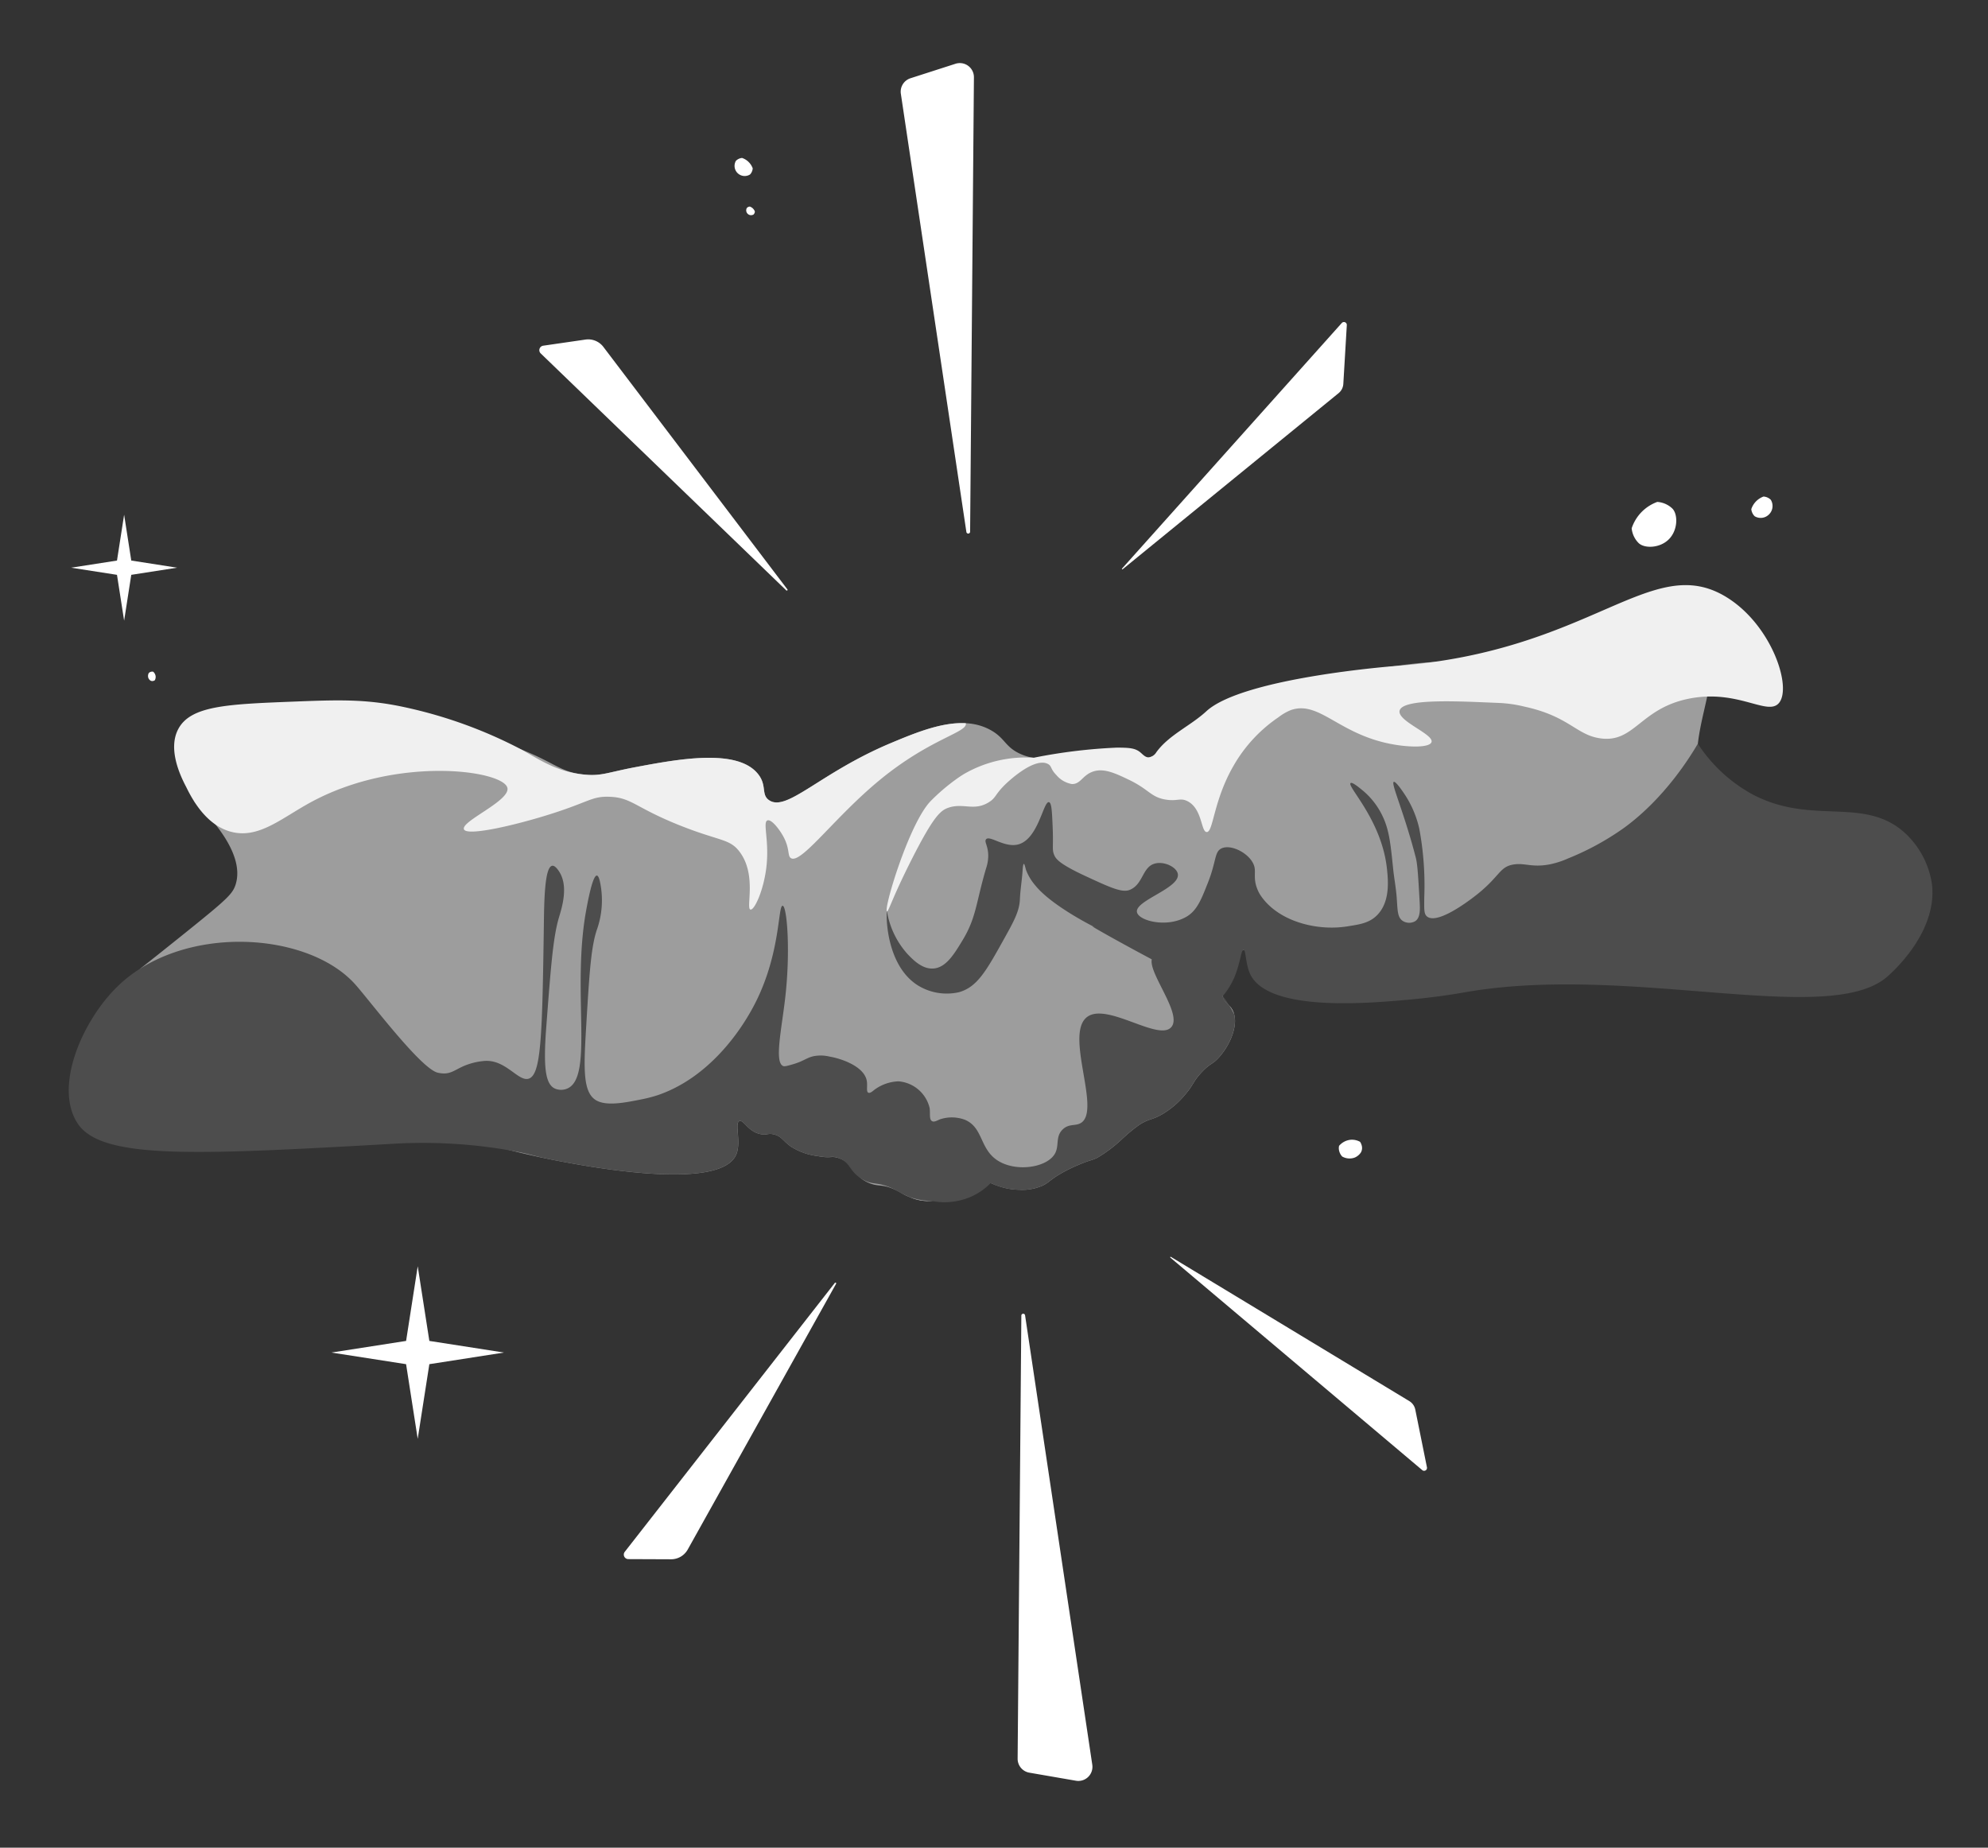 <svg id="Компонент_1_1" data-name="Компонент 1 – 1" xmlns="http://www.w3.org/2000/svg" width="377.28" height="350.658" viewBox="0 0 377.28 350.658">
  <rect x="0" y="0" width="377.28" height="350.658" fill="#333333" stroke="none"/>
  <g id="Сгруппировать_1170" data-name="Сгруппировать 1170" transform="translate(254.078 94.239)">
    <path id="Контур_1113" data-name="Контур 1113" d="M592.823-157.412a4.576,4.576,0,0,0,.615,1.894,4.319,4.319,0,0,0,.75.952c1.142,1.025,4.022.929,5.7-.767,1.722-1.735,1.735-4.689.678-5.8a4.317,4.317,0,0,0-.965-.718,4.575,4.575,0,0,0-1.919-.564,8.027,8.027,0,0,0-2.84,1.778A8.047,8.047,0,0,0,592.823-157.412Z" transform="translate(-537.244 163.432)" fill="#fff"/>
    <path id="Контур_1114" data-name="Контур 1114" d="M646.835-162.442a2.183,2.183,0,0,0,.293.9,2.061,2.061,0,0,0,.358.454,2.22,2.22,0,0,0,2.721-.366,2.237,2.237,0,0,0,.323-2.768,2.058,2.058,0,0,0-.461-.342,2.182,2.182,0,0,0-.915-.269,3.829,3.829,0,0,0-1.354.848A3.83,3.83,0,0,0,646.835-162.442Z" transform="translate(-568.554 164.83)" fill="#fff"/>
    <path id="Контур_1115" data-name="Контур 1115" d="M460.638,126.734a2.081,2.081,0,0,0-.053.475,2.417,2.417,0,0,0,.639,1.553,2.819,2.819,0,0,0,2.368.206,2.631,2.631,0,0,0,1.206-1.008,1.773,1.773,0,0,0,.2-.752,1.866,1.866,0,0,0-.092-.634,2.2,2.2,0,0,0-.287-.6,3.2,3.2,0,0,0-1.768-.391A3.31,3.31,0,0,0,460.638,126.734Z" transform="translate(-460.586 -3.515)" fill="#fff"/>
  </g>
  <path id="Контур_1573" data-name="Контур 1573" d="M541.266,357.983a1.86,1.86,0,0,0-.77.25,1.754,1.754,0,0,0-.387.3,1.921,1.921,0,0,0,2.67,2.593,1.753,1.753,0,0,0,.292-.392,1.859,1.859,0,0,0,.229-.78,3.249,3.249,0,0,0-2.034-1.976Z" transform="translate(-400.451 -328.005)" fill="#fff"/>
  <path id="Контур_1574" data-name="Контур 1574" d="M545.806,379.928a.888.888,0,0,0-.367.119.833.833,0,0,0-.184.145.916.916,0,0,0,1.273,1.237.834.834,0,0,0,.139-.187.885.885,0,0,0,.109-.372,1.549,1.549,0,0,0-.97-.942Z" transform="translate(-403.516 -340.726)" fill="#fff"/>
  <g id="Сгруппировать_1126" data-name="Сгруппировать 1126" transform="translate(62.898 240.314)">
    <path id="Контур_1117" data-name="Контур 1117" d="M83.786,94.235l14.171-2.206L83.786,89.823,81.58,75.652,79.374,89.823,65.2,92.029l14.171,2.206,2.206,14.171Z" transform="translate(-65.203 -75.652)" fill="#fff"/>
  </g>
  <path id="Контур_1218" data-name="Контур 1218" d="M281.341,298.243a1.859,1.859,0,0,0-.77.25,1.753,1.753,0,0,0-.387.3,1.921,1.921,0,0,0,2.67,2.593,1.757,1.757,0,0,0,.292-.392,1.858,1.858,0,0,0,.229-.78,3.249,3.249,0,0,0-2.034-1.976Z" transform="translate(-200.774 -141.374)" fill="#fff"/>
  <path id="Контур_1230" data-name="Контур 1230" d="M159.431,228.288a.845.845,0,0,0-.193-.021.982.982,0,0,0-.631.26,1.145,1.145,0,0,0-.084.962,1.069,1.069,0,0,0,.41.49.72.72,0,0,0,.305.082.757.757,0,0,0,.258-.038.891.891,0,0,0,.245-.117,1.3,1.3,0,0,0,.159-.718A1.344,1.344,0,0,0,159.431,228.288Z" transform="translate(-130.361 -100.808)" fill="#fff"/>
  <g id="Сгруппировать_1135" data-name="Сгруппировать 1135" transform="translate(13.5 97.682)">
    <path id="Контур_1232" data-name="Контур 1232" d="M135.147,168.832l8.7-1.355-8.7-1.355-1.355-8.7-1.355,8.7-8.7,1.355,8.7,1.355,1.355,8.7Z" transform="translate(-123.735 -157.42)" fill="#fff"/>
  </g>
  <g id="услуги2" transform="matrix(0.998, -0.07, 0.07, 0.998, -475.659, -54.458)">
    <g id="Сгруппировать_1136" data-name="Сгруппировать 1136" transform="translate(468.973 220.624)">
      <path id="Контур_1233" data-name="Контур 1233" d="M533.007,431.773c4.618-.648,5.316,1.221,17.38,4.235,11.028,2.756,11.523,1.48,16.65,3.943,6.23,2.994,7.053,4.787,11.538,5.55,3.232.549,4.419-.107,9.785-.73,8.09-.939,19.5-2.263,23.076,2.921,1.6,2.315.263,3.94,1.753,5.112,3.2,2.52,9.986-4.512,23.806-9.2,6.551-2.223,13.718-4.549,18.987-1.168,2.813,1.8,2.505,3.539,5.7,5.112,4.341,2.14,6.445-.462,13.875.438,5.494.666,6.311,2.327,10.078,1.753a15.517,15.517,0,0,0,8.033-4.235c8.626-7.578,24.97-8.729,39.872-9.785,14.234-1.009,12.041,1.387,27.019.438,19.859-1.258,26.938-5.674,30.963-1.46,6.147,6.436-6.869,20.4-.292,30.086,6.414,9.449,23.671,3.359,30.086,14.605,2.04,3.576,2.784,8.555.876,10.224-3.094,2.706-11.038-5.153-21.9-2.2-1.263.344-.964.4-3.51,1.32a81.239,81.239,0,0,1-20.447,4.381c-21.425,2.156-26.08,3.608-43.977,4.141-10.569.315-24.981.3-28.405-6.287-.363-.7-1.791-3.757-2.979-3.55-.95.165-.612,2.218-2.483,5.063-1.146,1.742-2.091,2.216-2.045,3.408s1.024,1.467,1.607,2.678c1.293,2.684-.91,6.809-3.286,9.006-1.285,1.188-1.586.847-3.286,2.41-1.84,1.691-1.7,2.281-3.505,4.089a16.536,16.536,0,0,1-4.674,3.432c-1.949.926-2.357.575-4.309,1.607a31.118,31.118,0,0,0-3.578,2.556,26.264,26.264,0,0,1-4.851,3.147c-1.3.524-1.3.277-3.62,1.088a29.041,29.041,0,0,0-3.578,1.461c-2.156,1.071-2.305,1.543-3.651,2.045a9.5,9.5,0,0,1-4.309.438c-4.559-.351-8-3.337-9.073-4.339a11.116,11.116,0,0,1-2.392,2.879,8.634,8.634,0,0,1-5.331,2.41,8.917,8.917,0,0,1-4.089-1.022c-1.218-.555-1.5-.949-2.7-1.607-2.387-1.3-3.03-.709-4.82-1.607-3.071-1.54-2.508-3.958-5.463-5.136-1.382-.551-1.352.039-3.884-.633a12.165,12.165,0,0,1-4.893-2.118c-1.481-1.183-1.629-2.086-3.067-2.556-1.106-.361-1.36.062-2.483-.219-2.385-.6-3.054-2.963-3.87-2.775-1.043.241.114,4.084-1.1,6.353-3.652,6.851-29.214,0-34.565-1.436a163.25,163.25,0,0,1-19.619-6.67c-14.987-5.895-60.255-.993-66.161-13-1.725-3.506-.746-9.813,10.091-22.055,2.7-1.838,5.838-3.994,9.334-6.425,7.868-5.47,9.1-6.463,9.785-8.179,2.328-5.811-4.146-13.488-6.7-16.273A29.92,29.92,0,0,0,519.278,442C526.955,437.8,527.072,432.605,533.007,431.773Z" transform="translate(-476.775 -424.227)" fill="#9d9d9d"/>
      <path id="Контур_1234" data-name="Контур 1234" d="M912.266,442.1c-4.4,3.993-10.412,19.977-9.688,20.252.291.11,1.161-2.506,5.5-9.737,4.6-7.655,5.979-8.653,7.5-9.055,2.9-.767,4.764,1.043,7.692-.487,1.464-.765,1.235-1.341,3.311-3.116.251-.215,5.933-5.032,8.471-3.31.636.432.339.936,1.363,2.142a4.968,4.968,0,0,0,2.8,1.923c1.617.2,2.111-1.424,4.016-2.02,2.173-.681,4.348.551,6.816,1.947,3.783,2.141,3.943,3.626,6.816,4.284,2.115.484,2.684-.191,3.968.536,2.8,1.586,2.192,6,3.286,6.134,1.267.159,1.651-5.815,5.988-12.219a27.761,27.761,0,0,1,9.153-8.568,9.667,9.667,0,0,1,2.448-1.188c5.308-1.387,8.454,4.769,17.61,7.517,3.849,1.155,8.1,1.509,8.539.426.6-1.462-6.2-4.412-5.618-6.365.72-2.429,12.189-.885,18.9-.155a24.376,24.376,0,0,1,4.761,1.031c8.365,2.425,9.433,6.069,13.98,7.021,6.4,1.34,7.886-5.133,17.275-6.339,9.361-1.2,14.6,4.371,16.942,2.045,2.771-2.756-.281-14.856-8.471-20.739-13.594-9.766-26.18,8.489-63.532,8.617,0,0-29.053.147-36.439,6.061-3.19,2.554-7.372,3.958-10,7.083a2.078,2.078,0,0,1-1.46.876c-.7-.013-1.136-.657-1.606-1.1-.959-.893-2.128-.991-4.236-1.168a101.684,101.684,0,0,0-15.974.807,23.385,23.385,0,0,0-13.379,2.139q-.769.393-1.464.826A37.914,37.914,0,0,0,912.266,442.1Z" transform="translate(-745.329 -411.185)" fill="#f0f0f0"/>
      <path id="Контур_1235" data-name="Контур 1235" d="M599.114,439.923c.486,2.5-9.294,5.726-8.763,7.3.469,1.392,9.722-.079,16.65-1.753,7.439-1.8,8-2.812,11.246-2.483,4.314.437,4.684,2.363,13.145,6.426,7.251,3.482,9.1,3.088,10.808,5.7,3.045,4.661.367,10.88,1.314,11.1.758.176,2.885-3.713,3.651-8.325.781-4.7-.2-8.048.73-8.325.746-.223,2.091,1.737,2.775,3.213,1.147,2.477.507,3.757,1.168,4.236,1.839,1.331,8.758-7.132,17.818-13.583,10.233-7.286,17.338-7.832,17.068-9.624-4.481-.56-9.625,1.126-14.439,2.759-13.82,4.689-20.6,11.721-23.806,9.2-1.49-1.172-.154-2.8-1.753-5.112-3.579-5.184-14.986-3.86-23.076-2.921-5.366.623-6.553,1.28-9.785.73-5.067-.861-8.087-3.262-11.538-5.55a87.029,87.029,0,0,0-21.761-9.639c-7.125-2.058-12.473-2.223-20.885-2.483-12.377-.382-19.389-.6-22.053,3.651-2.175,3.469-.484,8.365.73,11.1,1.383,3.464,3.756,7.645,7.887,9.055,5.125,1.749,9.683-1.885,15.482-4.528C578.617,432.371,598.459,436.543,599.114,439.923Z" transform="translate(-512.067 -417.187)" fill="#f0f0f0"/>
      <path id="Контур_1236" data-name="Контур 1236" d="M967.372,532.329c1.3-2.707,1.532-4.859,1.971-4.838.49.023.181,2.7.949,4.674,2.915,7.5,22.162,7.1,30.013,6.937,5.439-.113,9.426-.545,10.516-.657,31.578-3.248,68.356,11.546,80.036,2.629.167-.128.359-.28.359-.281,1.875-1.487,9.718-8.112,9.28-16.661a16.546,16.546,0,0,0-4.382-9.931c-7.3-7.666-17.443-2.608-28.334-9.347a28.893,28.893,0,0,1-9.722-10.342c-1.592,2.329-6.934,9.8-14.961,14.87a51.279,51.279,0,0,1-11.1,5.112,16.777,16.777,0,0,1-3.505.876c-3.513.437-4.788-.684-7.01-.438-2.554.283-2.621,1.938-6.9,4.963-.593.42-7.934,5.546-10.025,3.752-.607-.521-.48-1.375-.313-3.6a58.663,58.663,0,0,0-.012-13.062,19.515,19.515,0,0,0-2.251-6.655c-.221-.392-1.571-2.8-1.972-2.629-.584.245,1.526,5.76,3.164,14.6.244,1.319.211,3.7.146,8.471-.019,1.4-.063,2.957-1.068,3.554a2.265,2.265,0,0,1-2.438-.243c-.915-.748-.774-2.085-.779-4.381,0-1.869-.232-3.731-.292-5.6-.163-5.068-.244-7.6-1.461-10.467a14.189,14.189,0,0,0-3.359-4.82c-.8-.745-1.791-1.671-2.093-1.461-.794.553,5.424,7.414,5.745,16.747.079,2.288.161,6.324-2.531,8.641-1.619,1.393-3.5,1.479-5.7,1.68-5.854.535-13.016-1.838-15.993-6.937a6.68,6.68,0,0,1-.635-1.505c-.551-1.874-.019-2.914-.193-4.024-.375-2.383-3.954-4.713-5.963-3.964-1.44.537-1.114,2.3-3.067,6.353-1.369,2.843-2.334,5-4.382,6.061-3.859,2-9.206.217-9.42-1.461-.285-2.229,8.531-3.964,8.242-6.689-.138-1.3-2.312-2.561-4.079-2.293-2.594.393-2.545,3.818-5.258,4.674-1.5.473-3.725-.756-8.179-3.213-4.807-2.652-5.37-3.648-5.623-4.382-.378-1.094-.032-1.5.073-5.258.084-3,.131-4.672-.365-4.82-1.056-.315-2.491,6.9-6.426,7.595-2.641.463-5.27-2.213-5.988-1.387-.376.432.3,1.213.219,2.994a7.589,7.589,0,0,1-.584,2.483c-2.386,6.387-2.473,9.138-5.4,13.29-1.8,2.55-3.521,4.991-5.939,4.966-2.076-.021-3.627-1.851-4.576-2.97a16.021,16.021,0,0,1-3.408-8.471c-.169.028-1.127,10.029,4.847,14.417a10.429,10.429,0,0,0,7.713,1.844c3.524-.744,5.416-3.644,9.2-9.445,2.1-3.225,3.3-5.056,3.554-7.351.2-1.782.635-3.53.876-5.306.05-.369.176-1.315.341-1.314.137,0,.209.652.341,1.217a9.829,9.829,0,0,0,1.509,2.97c2.853,4.122,10.613,8.666,10.613,8.666.551.322-.285-.158-.311-.115-.049.079,7.833,5.3,18.13,11.556,2.329,1.415,4.268,2.571,5.6,3.359A13.759,13.759,0,0,0,967.372,532.329Z" transform="translate(-745.155 -464.3)" fill="#4d4d4d"/>
      <path id="Контур_1237" data-name="Контур 1237" d="M652.045,641.142q-.166-.148-.331-.3Q651.879,640.994,652.045,641.142Z" transform="translate(-585.459 -557.578)" fill="#9d9d9d"/>
      <path id="Контур_1238" data-name="Контур 1238" d="M655.132,643.826c-.073-.061-.145-.124-.218-.185C654.987,643.7,655.058,643.765,655.132,643.826Z" transform="translate(-587.498 -559.36)" fill="#9d9d9d"/>
      <path id="Контур_1239" data-name="Контур 1239" d="M645.77,635.034c-.105-.109-.208-.22-.313-.331C645.562,634.813,645.665,634.925,645.77,635.034Z" transform="translate(-581.47 -553.663)" fill="#9d9d9d"/>
      <path id="Контур_1240" data-name="Контур 1240" d="M635.09,622.134c-.121-.166-.243-.331-.363-.5C634.847,621.8,634.969,621.968,635.09,622.134Z" transform="translate(-574.63 -545.333)" fill="#9d9d9d"/>
      <path id="Контур_1241" data-name="Контур 1241" d="M640.18,628.731q-.178-.212-.353-.426Q640,628.519,640.18,628.731Z" transform="translate(-577.881 -549.584)" fill="#9d9d9d"/>
      <path id="Контур_1242" data-name="Контур 1242" d="M643.091,632.125c-.115-.127-.231-.255-.345-.384C642.861,631.871,642.976,632,643.091,632.125Z" transform="translate(-579.742 -551.775)" fill="#9d9d9d"/>
      <path id="Контур_1243" data-name="Контур 1243" d="M649.147,638.442c-.08-.077-.162-.151-.241-.229C648.986,638.291,649.067,638.365,649.147,638.442Z" transform="translate(-583.668 -555.9)" fill="#9d9d9d"/>
      <path id="Контур_1244" data-name="Контур 1244" d="M637.4,625.244c-.123-.158-.244-.317-.366-.477C637.159,624.927,637.28,625.087,637.4,625.244Z" transform="translate(-576.103 -547.33)" fill="#9d9d9d"/>
      <path id="Контур_1245" data-name="Контур 1245" d="M1078.463,614.983a3.726,3.726,0,0,0-.448-.705,17.631,17.631,0,0,1,.743,1.606A3.619,3.619,0,0,0,1078.463,614.983Z" transform="translate(-857.197 -540.643)" fill="#9d9d9d"/>
      <path id="Контур_1246" data-name="Контур 1246" d="M661.874,649.026c-.108-.075-.214-.152-.321-.229C661.659,648.873,661.766,648.95,661.874,649.026Z" transform="translate(-591.73 -562.647)" fill="#9d9d9d"/>
      <path id="Контур_1247" data-name="Контур 1247" d="M908.115,703.315a13.25,13.25,0,0,1-4.089-1.022A8.921,8.921,0,0,0,908.115,703.315Z" transform="translate(-746.29 -596.746)" fill="#9d9d9d"/>
      <path id="Контур_1248" data-name="Контур 1248" d="M658.717,646.7c-.1-.072-.191-.143-.286-.217C658.525,646.555,658.621,646.626,658.717,646.7Z" transform="translate(-589.739 -561.171)" fill="#9d9d9d"/>
      <path id="Контур_1249" data-name="Контур 1249" d="M647.258,636.557q-.476-.462-.938-.942Q646.782,636.093,647.258,636.557Z" transform="translate(-582.02 -554.244)" fill="#4d4d4d"/>
      <path id="Контур_1250" data-name="Контур 1250" d="M1074.82,608.837c.036.925.624,1.3,1.159,1.973C1075.509,609.909,1075.056,609.2,1074.82,608.837Z" transform="translate(-855.16 -537.175)" fill="#4d4d4d"/>
      <path id="Контур_1251" data-name="Контур 1251" d="M660.065,647.7q-.427-.305-.846-.623Q659.639,647.4,660.065,647.7Z" transform="translate(-590.242 -561.552)" fill="#4d4d4d"/>
      <path id="Контур_1252" data-name="Контур 1252" d="M656.572,645q-.535-.413-1.057-.845Q656.036,644.584,656.572,645Z" transform="translate(-587.881 -559.685)" fill="#4d4d4d"/>
      <path id="Контур_1253" data-name="Контур 1253" d="M663.569,650.193c-.381-.247-.757-.5-1.13-.764C662.812,649.689,663.188,649.946,663.569,650.193Z" transform="translate(-592.295 -563.049)" fill="#4d4d4d"/>
      <path id="Контур_1254" data-name="Контур 1254" d="M644.335,633.49q-.323-.341-.638-.69Q644.012,633.149,644.335,633.49Z" transform="translate(-580.348 -552.45)" fill="#4d4d4d"/>
      <path id="Контур_1255" data-name="Контур 1255" d="M650.348,639.569q-.393-.357-.777-.725Q649.956,639.212,650.348,639.569Z" transform="translate(-584.092 -556.302)" fill="#4d4d4d"/>
      <path id="Контур_1256" data-name="Контур 1256" d="M653.456,642.381q-.419-.352-.829-.717Q653.037,642.029,653.456,642.381Z" transform="translate(-586.04 -558.1)" fill="#4d4d4d"/>
      <path id="Контур_1257" data-name="Контур 1257" d="M641.506,630.3q-.358-.405-.706-.82Q641.148,629.894,641.506,630.3Z" transform="translate(-578.501 -550.333)" fill="#4d4d4d"/>
      <path id="Контур_1258" data-name="Контур 1258" d="M636.2,623.648q-.24-.316-.475-.637Q635.963,623.331,636.2,623.648Z" transform="translate(-575.268 -546.21)" fill="#4d4d4d"/>
      <path id="Контур_1259" data-name="Контур 1259" d="M638.691,626.888q-.327-.4-.646-.806Q638.364,626.489,638.691,626.888Z" transform="translate(-576.745 -548.167)" fill="#4d4d4d"/>
      <path id="Контур_1260" data-name="Контур 1260" d="M676.026,541.419c-2.157,1.836,4.992,11.15,2.434,13.631-2.667,2.587-12.14-5.882-15.968-2.921-4.216,3.261,1.664,17.876-2.434,19.863-1.067.518-2.25-.094-3.505.974-1.539,1.309-.765,3.079-1.85,4.576-1.777,2.451-7.617,2.893-10.905.389-3.2-2.439-2.238-6.347-5.55-8.081a7.1,7.1,0,0,0-4.771-.438c-.6.2-1.117.494-1.509.243-.574-.366-.214-1.478-.292-2.532a6.6,6.6,0,0,0-5.55-5.453,8.143,8.143,0,0,0-4.69,1.3c-.323.226-.828.625-1.152.454-.451-.238-.012-1.294-.146-2.337-.348-2.705-4.441-4.461-6.718-5.014a7.15,7.15,0,0,0-3.03-.285c-1.374.216-1.976.823-4.029,1.258-1.05.222-1.575.334-1.85.195-1.648-.832.226-7.074,1.314-12.95,1.667-9,1.51-17.256.73-17.38-.968-.154-.984,9.9-7.449,19.571-1.3,1.945-7.844,11.736-18.694,14.605a26.489,26.489,0,0,1-3.076.574c-3.106.4-6.744.878-8.641-.4-2.491-1.678-1.938-6.343-.941-14,1.332-10.224,2-15.336,3.456-18.6a16.77,16.77,0,0,0,1.059-8.909c-.1-.537-.24-.991-.475-1.022-.806-.108-2.082,4.863-2.483,6.426-3.827,14.911-.758,31.45-5.842,33.446a2.976,2.976,0,0,1-2.483-.146c-1.7-.988-1.892-4.143-.779-11.733,1.653-11.265,2.479-16.9,3.846-20.544.685-1.828,2.327-5.892.584-8.836-.193-.325-.652-1.1-1.168-1.059-1.444.122-1.982,6.564-2.337,10.771-1.807,21.453-2.525,28.7-4.966,29.21-2.059.434-4.137-4.173-8.4-3.943a12.752,12.752,0,0,0-3.12.5c-2.427.716-3.154,1.822-5.57,1.1-3.143-.936-11.966-14.611-14.459-17.818-8.338-10.726-31.928-13.785-44.983-2.775-7.152,6.031-13.469,18.191-9.371,25.438,4.088,7.229,22.353,7.489,58.882,8.008a96.316,96.316,0,0,1,23.09,2.945c3.6.91,3.514,1.161,7.629,2.264,5.352,1.435,30.914,8.287,34.565,1.436,1.209-2.269.053-6.112,1.1-6.353.816-.188,1.486,2.177,3.87,2.775,1.123.281,1.376-.142,2.483.219,1.438.47,1.586,1.373,3.067,2.556a12.166,12.166,0,0,0,4.893,2.118c2.4.637,2.551.05,3.884.633,2.313,1.012,1.807,2.642,4.222,4.324,2.087,1.454,2.869.518,6.061,2.419a23.075,23.075,0,0,0,2.7,1.607,13.25,13.25,0,0,0,4.089,1.022,12.629,12.629,0,0,0,7.594-.292,12.189,12.189,0,0,0,3.848-2.308,12.856,12.856,0,0,0,5.353,1.65,9.525,9.525,0,0,0,4.308-.438c1.346-.5,1.495-.974,3.651-2.045a29.043,29.043,0,0,1,3.578-1.46c2.322-.812,2.323-.565,3.62-1.088a26.246,26.246,0,0,0,4.851-3.147,31.124,31.124,0,0,1,3.578-2.556c1.951-1.032,2.36-.68,4.309-1.607a16.535,16.535,0,0,0,4.674-3.432c1.809-1.809,1.665-2.4,3.505-4.089,1.7-1.562,2-1.222,3.286-2.41,2.123-1.964,4.107-5.467,3.582-8.105a17.682,17.682,0,0,0-.743-1.606c-.535-.675-1.123-1.047-1.159-1.973C684.768,543.833,677.752,539.949,676.026,541.419Z" transform="translate(-468.973 -478.179)" fill="#4d4d4d"/>
    </g>
    <g id="Сгруппировать_1137" data-name="Сгруппировать 1137" transform="translate(567.875 112.234)">
      <path id="Контур_1261" data-name="Контур 1261" d="M1082.692,261.606l-44.849,43.563a.086.086,0,0,0,.109.132l43.2-30.456a2.448,2.448,0,0,0,1.017-1.686l1.442-11.089A.547.547,0,0,0,1082.692,261.606Z" transform="translate(-930.475 -207.349)" fill="#fff"/>
      <path id="Контур_1262" data-name="Контур 1262" d="M939.824,117.264l6.584,83.8a.356.356,0,0,0,.709,0l6.753-85.942a2.675,2.675,0,0,0-3.306-2.807l-8.712,2.143A2.675,2.675,0,0,0,939.824,117.264Z" transform="translate(-868.007 -112.234)" fill="#fff"/>
      <path id="Контур_1263" data-name="Контур 1263" d="M750.641,242.84l-8.089.6a.856.856,0,0,0-.573,1.426l43.323,48.1a.143.143,0,0,0,.226-.174l-31.6-48.322A3.613,3.613,0,0,0,750.641,242.84Z" transform="translate(-741.758 -195.48)" fill="#fff"/>
      <path id="Контур_1264" data-name="Контур 1264" d="M1082.694,786.716l-44.849-43.563a.086.086,0,0,1,.11-.132l43.2,30.456a2.448,2.448,0,0,1,1.018,1.686l1.442,11.089A.548.548,0,0,1,1082.694,786.716Z" transform="translate(-930.476 -514.307)" fill="#fff"/>
      <path id="Контур_1265" data-name="Контур 1265" d="M939.824,851.437l6.584-83.8a.356.356,0,0,1,.709,0l6.753,85.942a2.675,2.675,0,0,1-3.306,2.807l-8.712-2.143A2.676,2.676,0,0,1,939.824,851.437Z" transform="translate(-868.007 -529.802)" fill="#fff"/>
      <path id="Контур_1266" data-name="Контур 1266" d="M750.641,794.383l-8.089-.6a.856.856,0,0,1-.573-1.426l43.323-48.1a.143.143,0,0,1,.226.174l-31.6,48.322A3.613,3.613,0,0,1,750.641,794.383Z" transform="translate(-741.758 -515.078)" fill="#fff"/>
    </g>
  </g>
</svg>
